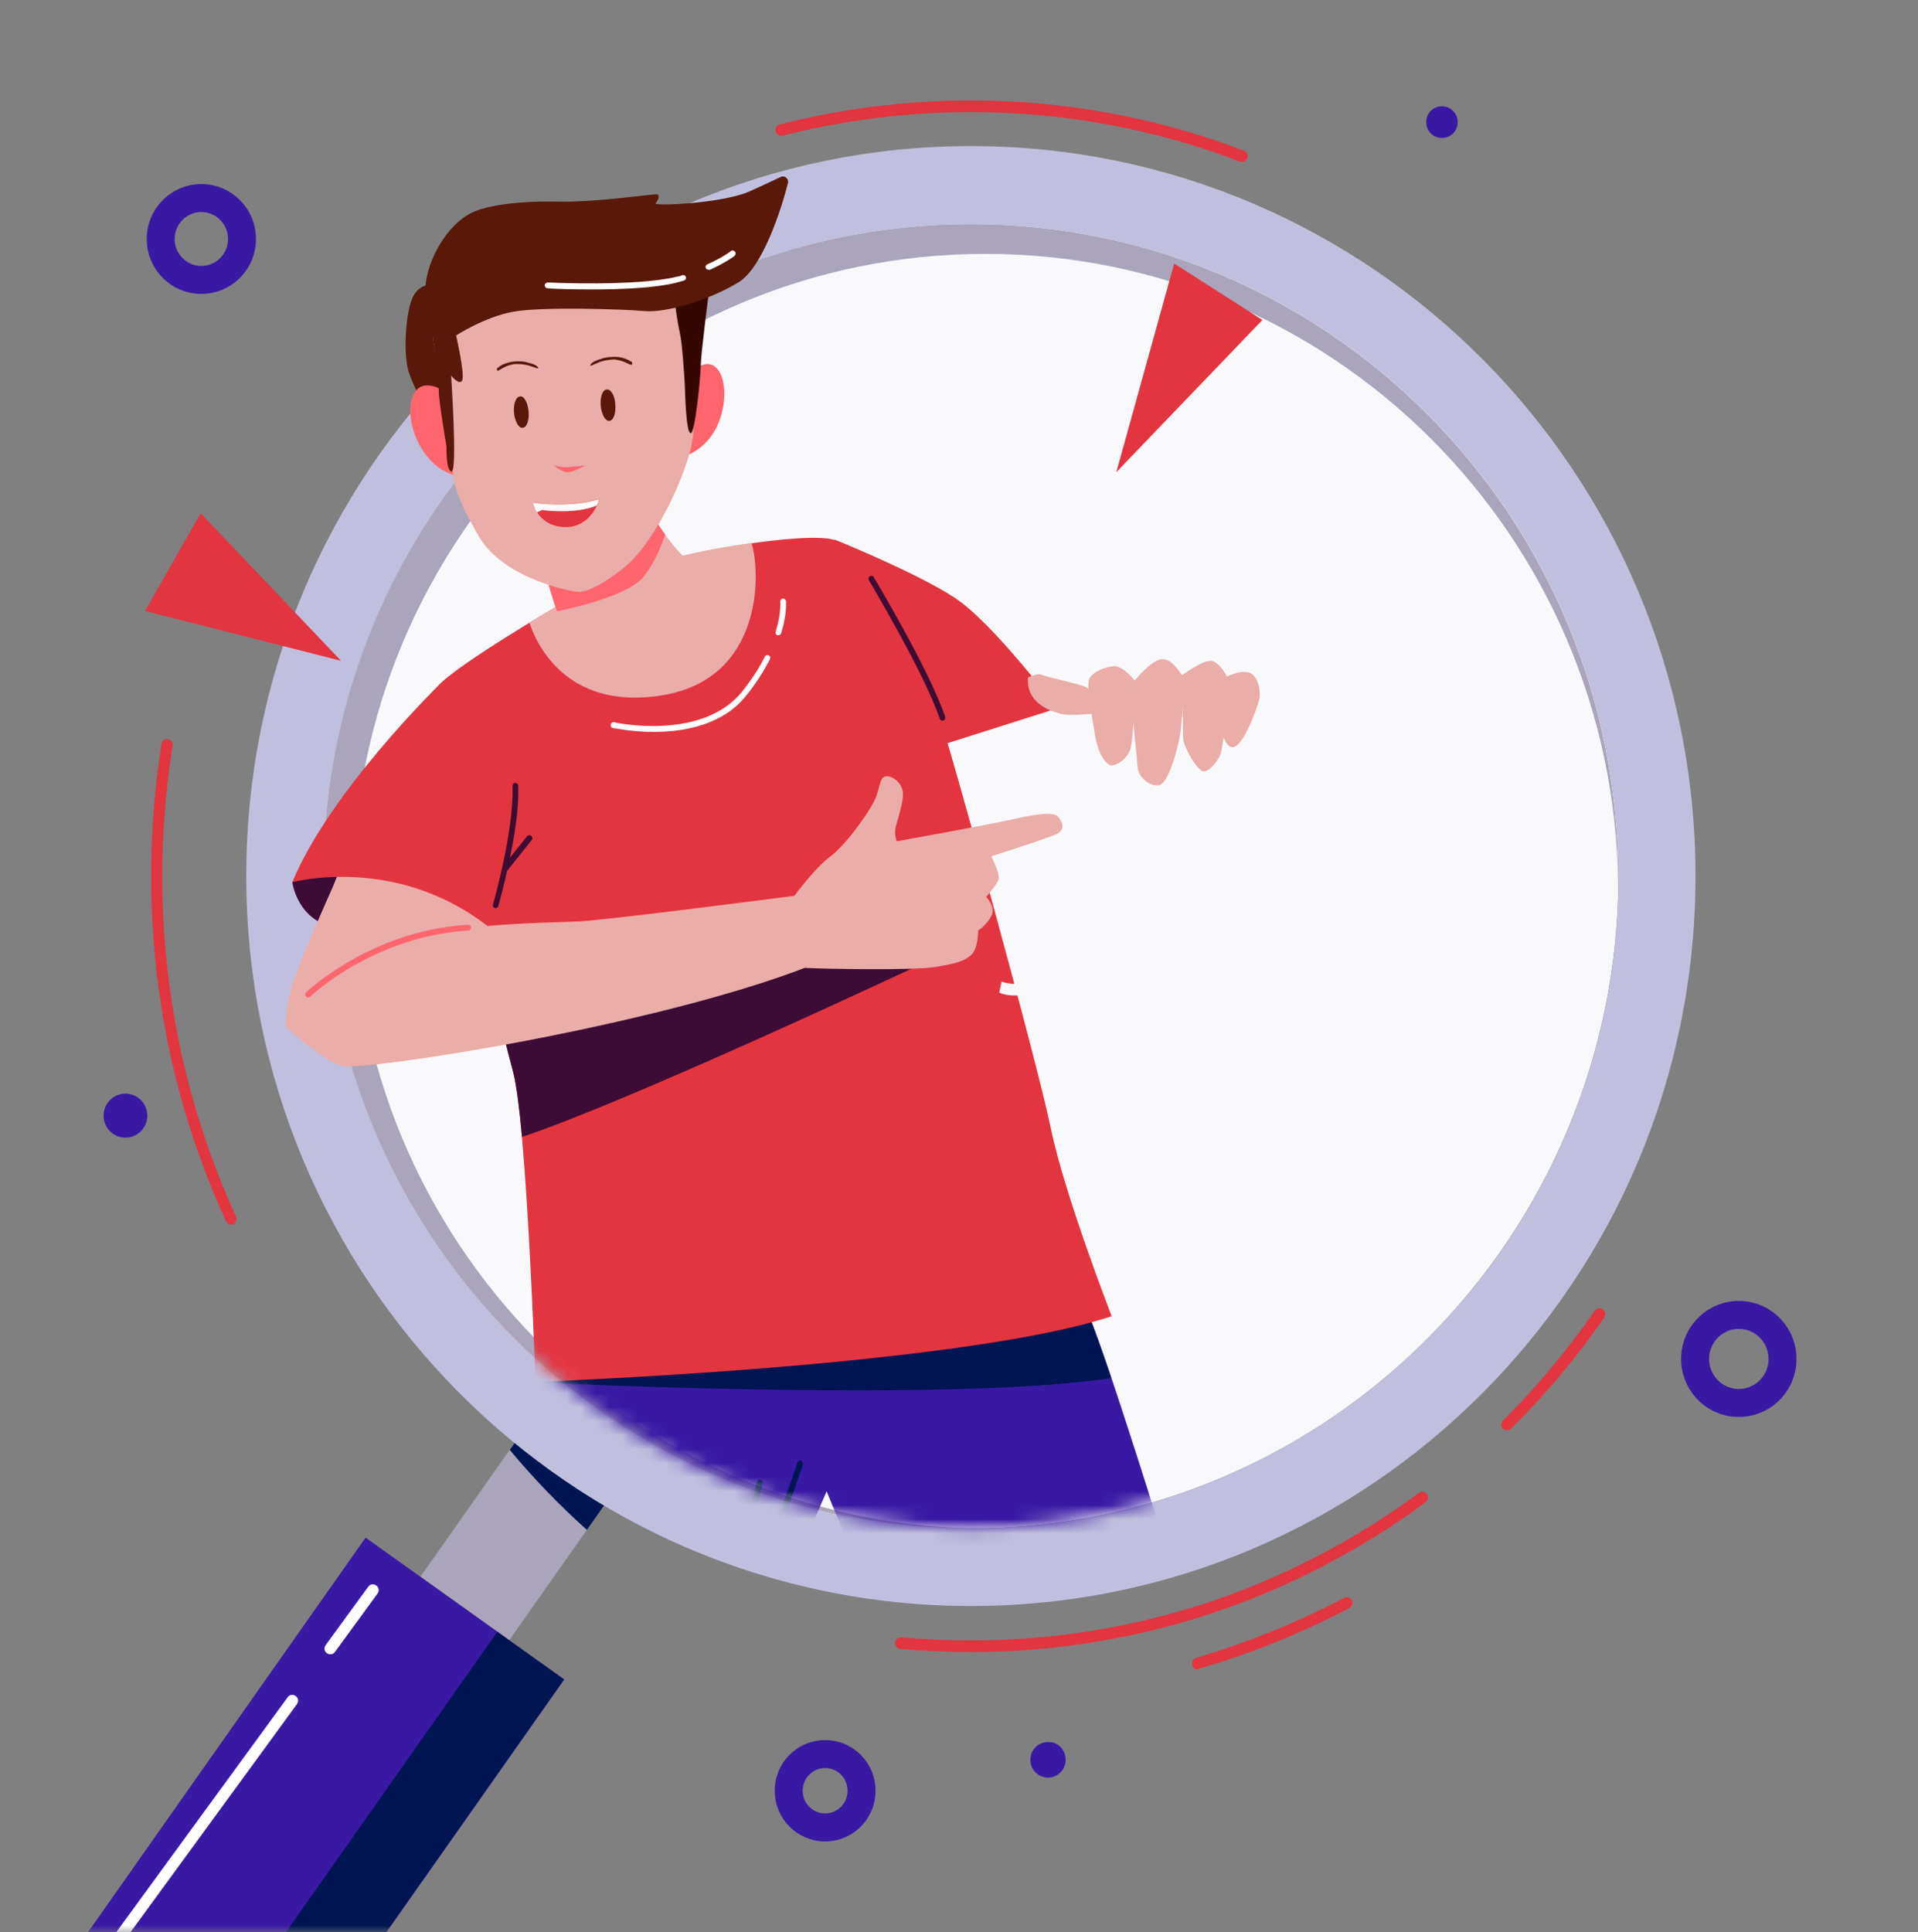 <svg width="137" height="138" viewBox="0 0 137 138" fill="none" xmlns="http://www.w3.org/2000/svg">
<rect x="0" y="0" width="137" height="138" fill="#808080" stroke="none"/>
<g clip-path="url(#clip0_238_1819)">
<mask id="mask0_238_1819" style="mask-type:luminance" maskUnits="userSpaceOnUse" x="0" y="0" width="137" height="138">
<path d="M137 0H0V138H137V0Z" fill="white"/>
</mask>
<g mask="url(#mask0_238_1819)">
<path d="M69.349 109.158C94.893 109.158 115.601 88.299 115.601 62.569C115.601 36.839 94.893 15.98 69.349 15.98C43.806 15.98 23.098 36.839 23.098 62.569C23.098 88.299 43.806 109.158 69.349 109.158Z" fill="#F9F9FC"/>
<path d="M25.208 63.645C25.208 38.502 45.429 18.133 70.391 18.133C95.16 18.133 115.299 38.226 115.573 63.121C115.573 62.955 115.573 62.762 115.573 62.597C115.573 36.873 94.859 16.008 69.322 16.008C43.785 16.008 23.098 36.846 23.098 62.569C23.098 88.292 43.813 109.158 69.349 109.158C69.514 109.158 69.706 109.158 69.87 109.158C45.155 108.882 25.208 88.596 25.208 63.645Z" fill="#AAA5BA"/>
<path d="M44.065 106.221L37.717 101.688L30.031 112.606L36.378 117.14L44.065 106.221Z" fill="#AAA5BA"/>
<path d="M36.415 103.555C38.113 105.598 39.949 107.502 41.922 109.268L44.059 106.232L37.702 101.706L36.415 103.555Z" fill="#001552"/>
<path d="M40.305 119.95L26.112 109.82L5.042 139.766L19.235 149.896L40.305 119.95Z" fill="#3919A4"/>
<path d="M35.523 116.548L14.445 146.491L19.206 149.892L40.284 119.949L35.523 116.548Z" fill="#001552"/>
<path d="M69.349 10.433C40.771 10.433 17.591 33.782 17.591 62.569C17.591 91.356 40.771 114.705 69.349 114.705C97.928 114.705 121.108 91.383 121.108 62.569C121.108 33.782 97.928 10.433 69.349 10.433ZM69.349 109.158C43.813 109.158 23.098 88.292 23.098 62.569C23.098 36.846 43.813 16.008 69.349 16.008C94.886 16.008 115.601 36.873 115.601 62.597C115.601 88.32 94.886 109.158 69.349 109.158Z" fill="#C0C0DE"/>
<path d="M23.591 118.155C23.509 118.155 23.427 118.128 23.345 118.072C23.153 117.934 23.126 117.686 23.263 117.493L26.304 113.325C26.441 113.132 26.688 113.104 26.879 113.242C27.071 113.38 27.099 113.629 26.962 113.822L23.92 117.99C23.838 118.1 23.728 118.155 23.591 118.155Z" fill="white"/>
<path d="M8.028 139.49C7.946 139.49 7.864 139.462 7.782 139.407C7.59 139.269 7.562 139.021 7.699 138.828L20.55 121.219C20.687 121.026 20.934 120.998 21.125 121.136C21.317 121.274 21.345 121.522 21.208 121.716L8.357 139.324C8.275 139.435 8.165 139.49 8.028 139.49Z" fill="white"/>
</g>
<path d="M88.694 11.564C88.639 11.564 88.584 11.564 88.557 11.537C82.419 9.191 75.953 8.004 69.349 8.004C64.801 8.004 60.28 8.583 55.896 9.687C55.677 9.743 55.458 9.605 55.403 9.384C55.348 9.163 55.485 8.942 55.704 8.887C60.143 7.755 64.719 7.176 69.349 7.176C76.062 7.176 82.638 8.39 88.858 10.764C89.077 10.847 89.187 11.095 89.105 11.288C89.023 11.454 88.858 11.564 88.694 11.564Z" fill="#E2353F"/>
<path d="M107.655 102.148C107.545 102.148 107.435 102.12 107.353 102.037C107.189 101.872 107.189 101.623 107.353 101.458C109.764 99.056 111.984 96.407 113.902 93.619C114.039 93.426 114.285 93.371 114.477 93.509C114.669 93.647 114.724 93.895 114.587 94.088C112.641 96.931 110.395 99.608 107.929 102.037C107.874 102.12 107.764 102.148 107.655 102.148Z" fill="#E2353F"/>
<path d="M69.349 117.99C67.678 117.99 65.979 117.907 64.308 117.769C64.089 117.742 63.924 117.548 63.924 117.328C63.952 117.107 64.143 116.941 64.363 116.941C66.007 117.079 67.678 117.162 69.322 117.162C80.94 117.162 92.009 113.519 101.353 106.619C101.544 106.481 101.791 106.536 101.928 106.702C102.065 106.895 102.01 107.143 101.846 107.281C92.365 114.264 81.131 117.99 69.349 117.99Z" fill="#E2353F"/>
<path d="M16.522 87.464C16.358 87.464 16.221 87.382 16.139 87.216C12.604 79.488 10.796 71.18 10.796 62.569C10.796 59.395 11.042 56.221 11.535 53.13C11.563 52.909 11.782 52.744 12.001 52.799C12.22 52.826 12.385 53.047 12.33 53.268C11.837 56.332 11.59 59.45 11.59 62.569C11.59 71.042 13.371 79.24 16.851 86.885C16.933 87.106 16.851 87.326 16.659 87.437C16.632 87.464 16.577 87.464 16.522 87.464Z" fill="#E2353F"/>
<path d="M85.543 119.232C85.351 119.232 85.214 119.121 85.159 118.928C85.104 118.707 85.214 118.486 85.433 118.404C89.077 117.327 92.639 115.892 96.01 114.126C96.201 114.015 96.448 114.098 96.558 114.291C96.667 114.484 96.585 114.733 96.393 114.843C92.968 116.637 89.351 118.1 85.652 119.176C85.598 119.232 85.57 119.232 85.543 119.232Z" fill="#E2353F"/>
<path d="M79.734 33.727L83.871 18.823L90.173 22.853L79.734 33.727Z" fill="#E2353F"/>
<path d="M24.359 47.196L10.357 43.636L14.33 36.653L24.359 47.196Z" fill="#E2353F"/>
<path d="M58.937 130.52C60.375 130.52 61.54 129.346 61.54 127.898C61.54 126.45 60.375 125.276 58.937 125.276C57.5 125.276 56.334 126.45 56.334 127.898C56.334 129.346 57.5 130.52 58.937 130.52Z" stroke="#3919A4" stroke-width="2" stroke-miterlimit="10"/>
<path d="M127.241 97.784C127.639 96.093 126.601 94.397 124.923 93.996C123.244 93.594 121.561 94.64 121.162 96.331C120.764 98.021 121.802 99.717 123.48 100.119C125.159 100.52 126.843 99.474 127.241 97.784Z" stroke="#3919A4" stroke-width="2" stroke-miterlimit="10"/>
<path d="M8.96 81.254C9.822 81.254 10.522 80.55 10.522 79.681C10.522 78.812 9.822 78.108 8.96 78.108C8.097 78.108 7.398 78.812 7.398 79.681C7.398 80.55 8.097 81.254 8.96 81.254Z" fill="#3919A4"/>
<path d="M16.435 19.138C17.569 17.995 17.569 16.143 16.435 15.001C15.301 13.858 13.462 13.858 12.328 15.001C11.193 16.143 11.193 17.995 12.328 19.138C13.462 20.28 15.301 20.28 16.435 19.138Z" stroke="#3919A4" stroke-width="2" stroke-miterlimit="10"/>
<path d="M76.117 125.69C76.117 126.408 75.542 126.96 74.857 126.96C74.144 126.96 73.596 126.38 73.596 125.69C73.596 124.973 74.172 124.421 74.857 124.421C75.569 124.393 76.117 124.973 76.117 125.69Z" fill="#3919A4"/>
<path d="M104.12 8.721C104.12 9.356 103.627 9.853 102.997 9.853C102.366 9.853 101.873 9.356 101.873 8.721C101.873 8.087 102.366 7.59 102.997 7.59C103.627 7.59 104.12 8.114 104.12 8.721Z" fill="#3919A4"/>
<mask id="mask1_238_1819" style="mask-type:luminance" maskUnits="userSpaceOnUse" x="14" y="7" width="121" height="103">
<path d="M134.534 87.216L133.109 44.629L112.285 45.319C105.49 28.125 88.831 16.008 69.349 16.008C66.007 16.008 62.746 16.367 59.595 17.057V7.866L43.895 8.142L26.633 11.123C26.633 11.123 23.509 23.377 24.359 28.925C24.742 31.464 27.29 34.997 29.976 38.088C27.208 42.587 25.208 47.583 24.085 52.909C23.016 53.047 22.03 53.268 21.536 53.572C20.112 54.427 16.166 60.693 15.18 63.977C14.193 67.261 16.303 74.934 18.577 77.501C19.783 78.853 23.071 78.826 25.866 78.467C32.332 96.352 49.347 109.131 69.322 109.131C86.146 109.131 100.859 100.078 108.942 86.581L134.534 87.216Z" fill="white"/>
</mask>
<g mask="url(#mask1_238_1819)">
<path d="M84.282 113.767L63.075 116.334L59.047 106.509L55.649 114.402L54.115 113.795L53.731 113.629L36.552 106.702L38.25 98.698C38.25 98.698 76.528 91.853 77.487 93.371C78.474 94.834 84.282 113.767 84.282 113.767Z" fill="#3919A4"/>
<path d="M79.378 98.422C78.501 95.827 77.789 93.813 77.487 93.371C76.528 91.881 38.25 98.725 38.25 98.725C38.25 98.725 67.623 100.216 79.378 98.422Z" fill="#001552"/>
<path d="M57.348 104.632L54.142 113.768L53.759 113.602L56.965 104.466C56.992 104.356 57.129 104.301 57.239 104.328C57.321 104.411 57.376 104.522 57.348 104.632Z" fill="#001552"/>
<path d="M53.348 110.29C53.32 110.29 53.32 110.29 53.293 110.29C53.183 110.262 53.101 110.152 53.129 110.041L54.06 105.846C54.088 105.736 54.197 105.653 54.307 105.681C54.416 105.708 54.499 105.819 54.471 105.929L53.54 110.124C53.54 110.235 53.457 110.29 53.348 110.29Z" fill="#001552"/>
<path d="M59.595 38.53C59.595 38.53 65.431 40.876 68.199 42.697C70.966 44.519 75.514 50.591 75.514 50.591L66.39 53.489L59.595 38.53Z" fill="#E2353F"/>
<path d="M40.059 43.139C40.059 43.139 32.524 47.527 31.263 49.018C30.003 50.508 35.73 72.947 36.661 76.59C37.62 80.233 38.25 98.698 38.25 98.698C38.25 98.698 68.473 97.621 79.405 94.006C79.405 94.006 76.008 85.257 75.049 80.537C74.09 75.845 67.842 53.185 66.993 50.839C66.144 48.493 61.595 39.192 59.568 38.557C57.54 37.922 48.334 39.523 46.635 40.379C44.936 41.207 40.059 43.139 40.059 43.139Z" fill="#E2353F"/>
<path d="M61.486 64.943C61.486 64.943 43.128 69.055 35.264 71.098C35.894 73.665 36.415 75.707 36.661 76.59C36.88 77.446 37.1 79.129 37.291 81.199C45.155 78.577 65.733 68.89 65.733 68.89L61.486 64.943Z" fill="#3D0B34"/>
<path d="M40.059 43.139C40.059 43.139 39.1 43.691 37.812 44.464C38.25 45.816 40.333 50.729 47.183 49.68C54.581 48.549 54.334 40.821 53.677 38.778C50.663 39.192 47.539 39.882 46.607 40.352C44.936 41.207 40.059 43.139 40.059 43.139Z" fill="#EAADA9"/>
<path d="M46.69 52.275C45.1 52.275 43.895 51.999 43.785 51.999C43.676 51.971 43.593 51.861 43.621 51.75C43.648 51.64 43.758 51.557 43.867 51.585C43.922 51.612 50.197 52.965 53.046 49.349C53.677 48.549 54.225 47.721 54.636 46.893C54.69 46.782 54.8 46.755 54.91 46.81C55.019 46.865 55.047 46.975 54.992 47.086C54.553 47.941 54.005 48.797 53.348 49.625C51.649 51.805 48.827 52.275 46.69 52.275Z" fill="white"/>
<path d="M55.595 45.374C55.567 45.374 55.567 45.374 55.54 45.374C55.43 45.347 55.375 45.236 55.403 45.126C55.814 43.801 55.732 42.973 55.732 42.973C55.732 42.863 55.814 42.752 55.923 42.752C56.033 42.752 56.143 42.835 56.143 42.946C56.143 42.973 56.225 43.856 55.786 45.264C55.759 45.319 55.677 45.374 55.595 45.374Z" fill="white"/>
<path d="M67.322 51.474C67.24 51.474 67.157 51.419 67.13 51.336C65.979 47.969 62.088 41.51 62.061 41.428C62.006 41.317 62.034 41.207 62.143 41.152C62.253 41.096 62.362 41.124 62.417 41.234C62.445 41.29 66.363 47.803 67.514 51.198C67.541 51.308 67.486 51.419 67.377 51.474C67.377 51.446 67.349 51.474 67.322 51.474Z" fill="#3D0B34"/>
<path d="M30.551 20.369C30.551 20.369 29.756 20.397 29.373 21.501C28.989 22.577 28.797 25.227 29.181 26.524C29.565 27.849 31.921 32.072 31.921 32.072L31.729 25.337L30.551 20.369Z" fill="#591808"/>
<path d="M31.62 27.876C31.62 27.876 29.976 26.8 29.428 28.428C28.88 30.057 30.113 33.369 32.524 33.948C32.524 33.948 33.044 30.692 31.62 27.876Z" fill="#FE656D"/>
<path d="M49.128 26.827C49.128 26.827 50.416 25.282 51.293 26.413C52.197 27.545 51.868 31.519 48.936 32.568L49.128 26.827Z" fill="#FE656D"/>
<path d="M46.388 36.46C46.388 36.46 48.005 39.468 50.361 41.097C50.361 41.097 45.922 46.424 40.881 46.562C40.881 46.562 39.264 42.698 38.963 40.793C38.963 40.766 45.32 38.088 46.388 36.46Z" fill="#EAADA9"/>
<path d="M46.005 41.152C46.717 40.241 47.21 39.082 47.512 38.171C46.799 37.205 46.388 36.432 46.388 36.432C45.32 38.06 38.963 40.738 38.963 40.738C39.1 41.511 39.429 42.614 39.785 43.663C41.785 43.249 45.073 42.366 46.005 41.152Z" fill="#FE656D"/>
<path d="M49.265 22.053C49.539 25.475 49.676 30.112 49.457 31.464C49.128 33.59 46.964 38.557 44.635 40.489C42.771 42.008 41.73 42.256 41.401 42.283C41.1 42.311 35.976 41.428 34.168 38.254C33.154 36.487 32.633 35.383 32.414 34.252C32.414 34.252 31.428 26.828 31.236 25.889C31.044 24.951 29.784 20.121 33.154 17.94C36.552 15.76 43.182 16.257 44.799 16.643C46.416 17.029 48.087 17.14 48.662 18.189C48.69 18.216 48.69 18.244 48.717 18.299C48.936 18.796 49.128 20.259 49.265 22.053Z" fill="#EAADA9"/>
<path d="M48.197 21.556C48.197 21.556 48.361 22.908 48.553 23.736C48.745 24.592 48.854 26.634 48.909 27.352C48.936 28.069 48.991 30.802 49.32 30.94C49.649 31.078 50.06 26.744 50.06 26.027C50.06 25.309 50.635 20.866 50.635 20.866L48.197 21.556Z" fill="#360700"/>
<path d="M42.826 35.632C42.826 35.632 42.771 35.825 42.662 36.073C42.36 36.681 41.703 37.674 40.36 37.647C39.072 37.619 38.47 36.846 38.223 36.349C38.086 36.101 38.059 35.908 38.059 35.908C38.059 35.908 40.552 36.322 42.826 35.632Z" fill="#E2353F"/>
<path d="M43.95 28.897C44.004 29.532 43.813 30.057 43.511 30.057C43.237 30.084 42.963 29.587 42.908 28.98C42.854 28.345 43.045 27.821 43.347 27.821C43.648 27.793 43.922 28.263 43.95 28.897Z" fill="#591808"/>
<path d="M38.059 35.908C38.059 35.908 38.086 36.101 38.223 36.35C38.25 36.432 38.305 36.515 38.36 36.598L38.716 36.432C39.703 36.543 41.374 36.626 42.634 36.101C42.744 35.853 42.799 35.66 42.799 35.66C40.552 36.322 38.059 35.908 38.059 35.908Z" fill="white"/>
<path d="M37.757 29.394C37.812 30.029 37.62 30.553 37.319 30.553C37.045 30.581 36.771 30.084 36.716 29.477C36.661 28.842 36.853 28.318 37.154 28.318C37.428 28.262 37.702 28.759 37.757 29.394Z" fill="#591808"/>
<path d="M39.566 33.23C39.566 33.23 40.059 33.396 40.552 33.368C41.045 33.341 41.812 33.23 41.812 33.23C41.812 33.23 40.936 33.755 40.525 33.727C40.059 33.7 39.566 33.23 39.566 33.23Z" fill="#FE656D"/>
<path d="M45.128 25.861C45.1 25.834 45.073 25.834 45.046 25.806C44.854 25.668 44.58 25.585 44.361 25.53C44.114 25.475 43.84 25.475 43.566 25.503C43.539 25.503 43.539 25.503 43.511 25.503C43.265 25.53 43.045 25.585 42.826 25.668H42.799C42.58 25.751 42.278 25.861 42.169 26.055C42.141 26.082 42.169 26.11 42.196 26.11C42.306 26.11 42.388 26.027 42.497 25.999C42.607 25.944 42.717 25.916 42.826 25.861C43.073 25.779 43.292 25.723 43.566 25.696C43.676 25.696 43.785 25.668 43.867 25.668C44.032 25.696 44.224 25.723 44.388 25.779C44.607 25.834 44.826 25.972 45.046 26.055C45.155 26.082 45.21 25.916 45.128 25.861Z" fill="#591808"/>
<path d="M35.51 26.303C35.538 26.275 35.565 26.248 35.593 26.248C35.757 26.082 36.031 25.972 36.25 25.917C36.497 25.834 36.771 25.806 37.017 25.806C37.045 25.806 37.045 25.806 37.072 25.806C37.319 25.806 37.538 25.834 37.757 25.917H37.785C38.004 25.972 38.305 26.055 38.442 26.248C38.47 26.275 38.442 26.303 38.415 26.303C38.305 26.303 38.196 26.248 38.113 26.22C38.004 26.193 37.894 26.137 37.785 26.11C37.538 26.055 37.291 25.999 37.045 25.999C36.935 25.999 36.826 25.999 36.743 25.999C36.579 26.027 36.387 26.082 36.223 26.137C36.004 26.22 35.812 26.358 35.593 26.469C35.538 26.524 35.456 26.386 35.51 26.303Z" fill="#591808"/>
<path d="M31.894 31.906C31.894 31.906 31.839 33.617 32.25 33.672C32.688 33.727 32.222 26.827 32.222 26.827C32.222 26.827 32.825 27.573 33.017 27.159C33.209 26.717 32.579 23.957 32.579 23.957C32.579 23.957 34.579 22.66 36.606 22.273C38.634 21.887 44.498 22.08 46.059 22.218C47.621 22.356 50.772 21.39 52.772 20.148C54.471 19.099 55.814 14.932 56.28 13.083C56.362 12.779 56.06 12.503 55.759 12.641C55.019 13 53.868 13.524 53.43 13.717C51.402 14.545 46.607 14.739 46.827 14.518C47.018 14.297 47.155 13.938 46.936 13.883C46.717 13.828 43.073 14.407 40.086 14.407C40.086 14.407 35.538 14.214 33.565 15.263C31.592 16.312 29.948 19.541 30.469 21.721C30.989 23.902 31.346 27.49 31.346 27.987C31.318 28.483 31.894 31.906 31.894 31.906Z" fill="#591808"/>
<path d="M42.223 20.673C40.552 20.673 39.237 20.618 39.1 20.59C38.99 20.59 38.908 20.48 38.908 20.369C38.908 20.259 39.018 20.176 39.127 20.176C39.182 20.176 45.429 20.48 48.361 19.762C48.498 19.734 48.635 19.707 48.745 19.652C48.854 19.624 48.964 19.679 48.991 19.79C49.019 19.9 48.964 20.01 48.854 20.038C48.717 20.066 48.58 20.121 48.471 20.148C46.827 20.59 44.278 20.673 42.223 20.673Z" fill="white"/>
<path d="M50.608 19.265C50.526 19.265 50.443 19.21 50.416 19.154C50.361 19.044 50.416 18.934 50.526 18.878C51.649 18.382 52.197 17.94 52.197 17.94C52.279 17.857 52.416 17.885 52.498 17.968C52.581 18.05 52.553 18.189 52.471 18.271C52.444 18.299 51.868 18.741 50.717 19.265C50.663 19.265 50.635 19.265 50.608 19.265Z" fill="white"/>
<path d="M75.597 50.922C75.597 50.922 73.24 50.453 73.432 48.383C73.432 48.383 74.144 48.052 74.391 48.19C74.638 48.328 77.131 48.852 77.569 49.073C78.008 49.266 79.104 50.867 79.104 50.867C79.104 50.867 76.172 51.254 75.597 50.922Z" fill="#EAADA9"/>
<path d="M87.625 48.328C87.625 48.328 88.639 47.803 89.269 48.052C89.899 48.328 90.064 49.377 89.954 49.928C89.845 50.453 88.721 53.654 87.927 53.351C87.132 53.047 87.022 50.618 87.022 50.618L87.625 48.328Z" fill="#EAADA9"/>
<path d="M84.447 48.218C84.447 48.218 85.817 47.196 86.474 47.196C87.105 47.196 87.735 48.438 87.844 48.742C87.954 49.073 87.324 53.324 87.214 53.765C87.105 54.179 86.474 55.09 85.981 55.09C85.515 55.09 84.502 53.268 84.502 52.689C84.502 52.109 84.447 48.218 84.447 48.218Z" fill="#EAADA9"/>
<path d="M81.049 48.604C81.049 48.604 82.227 47.141 82.967 47.086C83.707 47.031 84.145 47.886 84.447 48.218C84.776 48.549 84.392 51.309 84.337 52.109C84.282 52.91 83.543 55.835 82.858 56.056C82.173 56.277 81.323 55.476 81.268 54.869C81.214 54.29 80.857 50.591 80.857 50.591L81.049 48.604Z" fill="#EAADA9"/>
<path d="M78.145 52.054C78.145 52.054 77.624 49.211 77.761 48.604C77.926 47.996 78.994 47.583 79.624 47.583C80.255 47.583 81.049 48.604 81.049 48.604C81.049 48.604 80.994 52.468 80.775 53.379C80.556 54.289 79.597 54.758 79.296 54.648C78.994 54.538 78.364 53.875 78.145 52.054Z" fill="#EAADA9"/>
<path d="M73.816 63.453H74.775L74.72 68.503C74.692 70.518 73.706 71.098 72.418 71.098C72.062 71.098 71.624 71.015 71.377 70.905L71.541 70.104C71.733 70.187 72.035 70.242 72.363 70.27C73.24 70.27 73.733 69.883 73.761 68.421L73.816 63.453Z" fill="#F9F9FC"/>
<path d="M82.748 67.261C82.721 69.856 81.131 71.208 79.213 71.18C77.241 71.153 75.871 69.607 75.898 67.317C75.925 64.915 77.432 63.37 79.433 63.397C81.488 63.425 82.775 65.026 82.748 67.261ZM76.939 67.289C76.912 68.89 77.761 70.353 79.296 70.38C80.83 70.408 81.707 69 81.734 67.289C81.762 65.799 80.994 64.225 79.378 64.198C77.789 64.17 76.967 65.633 76.939 67.289Z" fill="#F9F9FC"/>
<path d="M85.022 63.59L84.94 71.125H83.981L84.063 63.59H85.022Z" fill="#F9F9FC"/>
<path d="M86.611 71.153L86.694 63.618H87.735L90.091 67.455C90.639 68.338 91.05 69.138 91.406 69.911H91.434C91.352 68.89 91.352 67.979 91.352 66.82L91.379 63.673H92.283L92.201 71.208H91.215L88.886 67.344C88.365 66.489 87.872 65.633 87.516 64.805H87.488C87.543 65.743 87.543 66.654 87.516 67.924L87.488 71.153H86.611Z" fill="#F9F9FC"/>
<path d="M97.325 63.756L97.27 68.227C97.243 69.911 97.982 70.629 98.996 70.656C100.12 70.684 100.832 69.939 100.859 68.282L100.914 63.811H101.901L101.846 68.2C101.818 70.518 100.585 71.457 98.969 71.429C97.434 71.401 96.284 70.518 96.311 68.172L96.366 63.728L97.325 63.756Z" fill="#F9F9FC"/>
<path d="M103.353 70.159C103.791 70.436 104.421 70.656 105.079 70.684C106.065 70.684 106.641 70.187 106.668 69.414C106.668 68.697 106.285 68.31 105.271 67.896C104.065 67.455 103.298 66.792 103.325 65.743C103.353 64.557 104.312 63.701 105.764 63.729C106.531 63.729 107.079 63.922 107.408 64.115L107.134 64.915C106.887 64.778 106.394 64.557 105.709 64.529C104.695 64.529 104.284 65.136 104.284 65.633C104.284 66.351 104.723 66.682 105.764 67.096C107.024 67.593 107.655 68.228 107.655 69.332C107.627 70.491 106.778 71.484 104.997 71.457C104.284 71.457 103.49 71.236 103.106 70.96L103.353 70.159Z" fill="#F9F9FC"/>
<path d="M108.723 70.85C108.723 70.436 108.997 70.159 109.381 70.159C109.792 70.159 110.038 70.463 110.038 70.85C110.038 71.236 109.764 71.54 109.381 71.54C108.97 71.54 108.723 71.236 108.723 70.85ZM109.025 69.249L108.942 63.867H110.011L109.792 69.221L109.025 69.249Z" fill="#F9F9FC"/>
<path d="M20.879 63.011C20.879 63.011 21.262 65.965 24.222 66.268C27.181 66.544 27.29 62.018 27.29 62.018C27.29 62.018 23.317 60.721 20.879 63.011Z" fill="#3D0B34"/>
<path d="M34.195 61.079C33.784 60.858 28.743 54.179 25.92 58.871C25.181 60.086 24.441 61.659 23.783 63.315C23.783 63.315 21.18 69.111 20.769 70.684C20.358 72.257 20.413 73.306 20.413 73.306L34.908 68.172L34.99 65.964C34.962 65.992 34.634 61.3 34.195 61.079Z" fill="#EAADA9"/>
<path d="M31.263 49.018C31.263 49.018 23.509 56.608 20.879 63.011C20.879 63.011 28.304 60.969 34.99 66.268C34.99 66.268 36.689 58.209 36.25 55.863C35.812 53.489 31.263 49.018 31.263 49.018Z" fill="#E2353F"/>
<path d="M35.401 64.86C35.373 64.86 35.373 64.86 35.346 64.86C35.236 64.833 35.182 64.722 35.209 64.612C35.236 64.557 36.743 59.202 36.606 56.139C36.606 56.028 36.689 55.918 36.798 55.918C36.908 55.918 37.017 56.001 37.017 56.111C37.154 59.23 35.647 64.502 35.593 64.722C35.565 64.805 35.483 64.86 35.401 64.86Z" fill="#3D0B34"/>
<path d="M36.113 62.211C36.058 62.211 36.031 62.183 35.976 62.156C35.894 62.073 35.867 61.963 35.949 61.852L37.648 59.727C37.73 59.644 37.839 59.617 37.949 59.699C38.031 59.782 38.059 59.893 37.976 60.003L36.278 62.128C36.223 62.183 36.168 62.211 36.113 62.211Z" fill="#3D0B34"/>
<path d="M20.413 73.334C20.413 73.334 22.961 75.68 24.386 76.121C25.811 76.563 46.717 73.334 57.814 69.001L56.965 63.95C56.965 63.95 43.813 65.661 41.484 65.799C39.155 65.937 30.661 65.882 26.852 67.869C23.016 69.856 20.413 72.064 20.413 73.334Z" fill="#EAADA9"/>
<path d="M22.002 71.236C21.947 71.236 21.893 71.209 21.865 71.181C21.783 71.098 21.783 70.96 21.865 70.877C21.92 70.822 26.496 66.461 33.428 66.047C33.538 66.047 33.647 66.13 33.647 66.241C33.647 66.351 33.565 66.461 33.455 66.461C26.688 66.875 22.194 71.126 22.167 71.181C22.112 71.209 22.057 71.236 22.002 71.236Z" fill="#FE656D"/>
<path d="M56.745 63.977C56.745 63.977 58.17 62.018 59.321 61.162C60.472 60.306 62.335 57.684 62.609 56.829C62.883 55.973 62.883 55.532 63.267 55.449C63.65 55.366 64.335 55.808 64.472 56.47C64.609 57.133 64.116 58.485 63.979 59.065C63.842 59.644 64.061 60.086 64.061 60.086C64.061 60.086 70.5 58.926 72.089 58.568C73.679 58.209 75.24 57.905 75.597 58.347C75.953 58.788 76.035 59.203 75.597 59.506C75.158 59.782 70.802 61.162 70.802 61.162C70.802 61.162 71.514 62.459 71.295 62.901C71.076 63.343 70.445 64.06 70.445 64.06C70.445 64.06 71.158 64.778 70.802 65.44C70.445 66.103 69.87 66.461 69.87 66.461C69.87 66.461 69.87 67.758 69.377 68.2C68.884 68.642 68.445 68.78 66.856 69.056C65.267 69.332 58.91 69.194 57.622 69.138C56.334 69.028 56.745 63.977 56.745 63.977Z" fill="#EAADA9"/>
</g>
</g>
<defs>
<clipPath id="clip0_238_1819">
<rect width="137" height="138" fill="white"/>
</clipPath>
</defs>
</svg>
